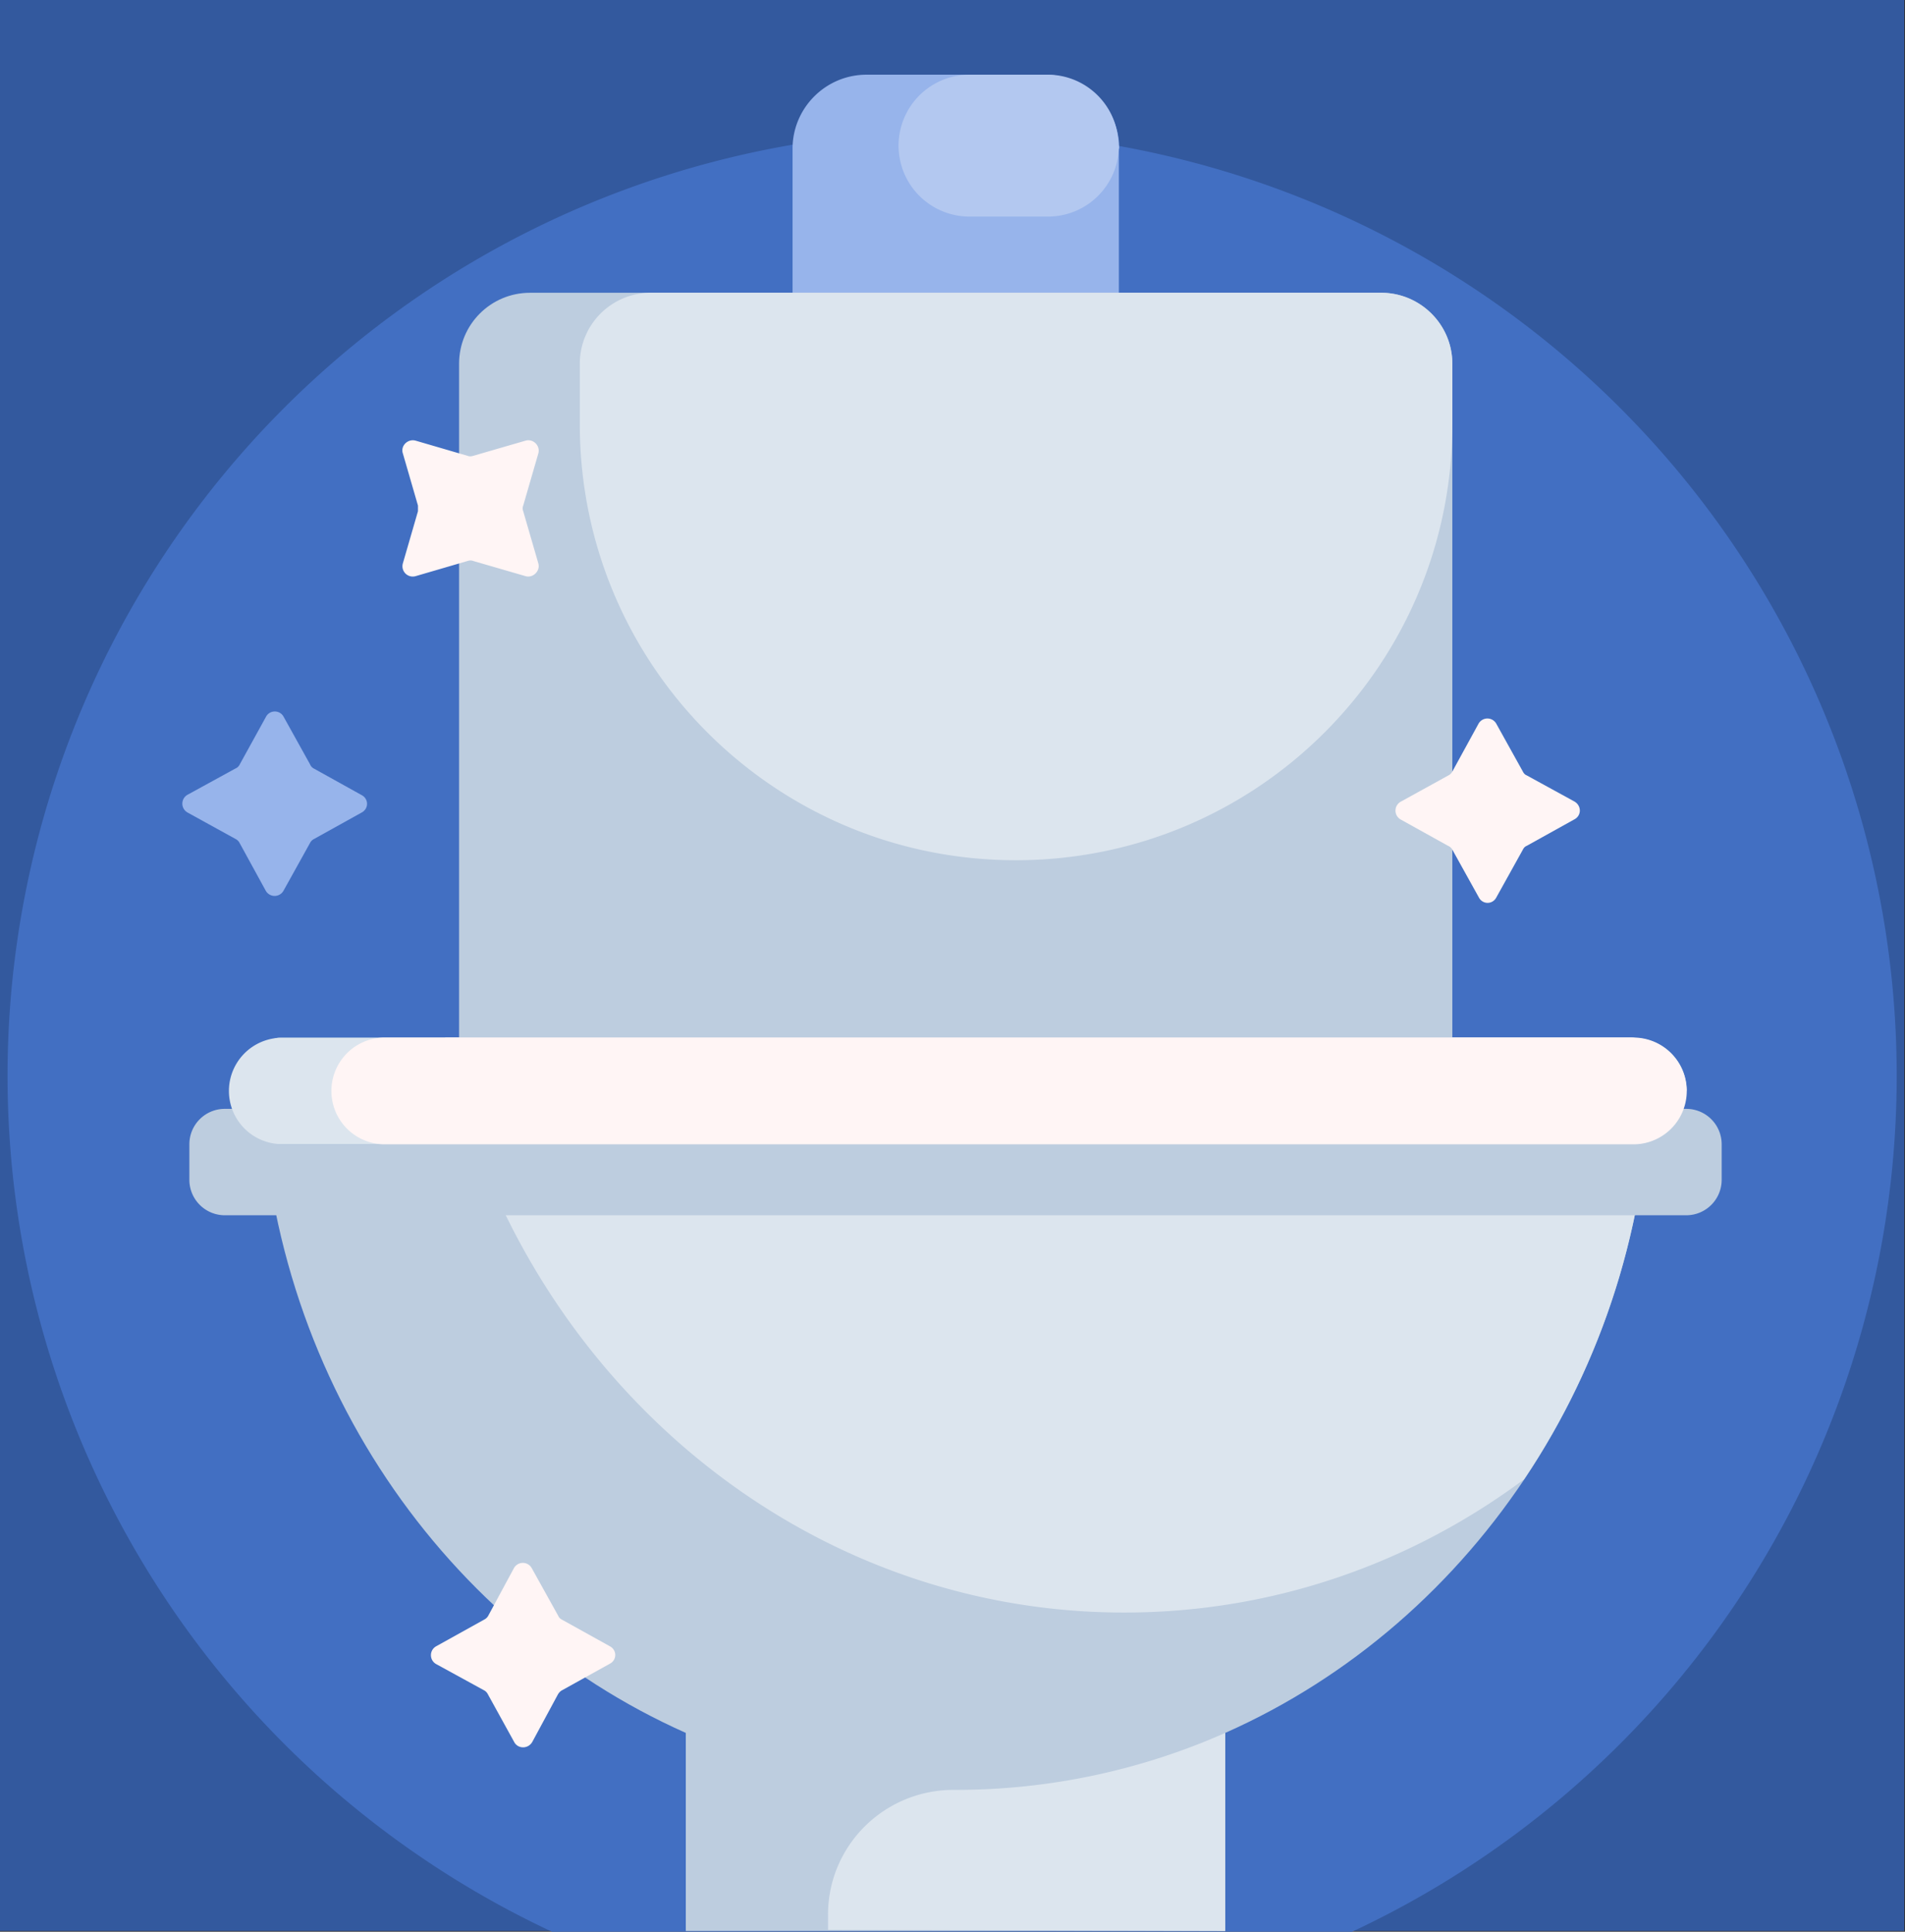 <svg xmlns="http://www.w3.org/2000/svg" fill-rule="evenodd" stroke-linejoin="round" stroke-miterlimit="2" clip-rule="evenodd" viewBox="0 0 505 512"><rect x="0" y="0" width="505" height="512" fill="#333333" stroke="none"/><path fill="none" d="M0 0h504.8v512H0z"/><clipPath id="a"><path d="M0 0h504.8v512H0z"/></clipPath><g clip-path="url(#a)"><path fill="#33599e" d="M0 0h504.8v511.8H0z"/><path fill="#426fc2" fill-rule="nonzero" d="M2 285.1a250.4 250.4 0 11323 239.7c-1.8.6-3.9.6-5.8 0a250.6 250.6 0 00-133.7 0c-1.9.6-4 .6-5.8 0A250.5 250.5 0 012 285.2z"/><path fill="#97b4eb" fill-rule="nonzero" d="M83.2 203.7l12.6 7c2 1 2 3.7 0 4.7l-12.6 7c-.4.2-.8.6-1 1l-7 12.6a2.7 2.7 0 01-4.8 0l-6.9-12.6c-.2-.4-.6-.8-1-1l-12.7-7a2.7 2.7 0 010-4.8l12.6-6.9c.5-.2.9-.6 1.1-1l7-12.7c1-1.9 3.7-1.9 4.7 0l7 12.6c.2.5.6.9 1 1.1zM296.6 39.4v45.4c0 10.8-8.8 19.6-19.7 19.6h-47.2a19.6 19.6 0 01-19.6-19.6V39.4c0-10.8 8.8-19.6 19.6-19.6H277c10.9 0 19.7 8.8 19.7 19.6z"/><path fill="#b3c8f0" fill-rule="nonzero" d="M296.6 38.6c0 10.4-8.4 18.8-18.8 18.8H257a18.8 18.8 0 110-37.6h20.7c10.4 0 18.8 8.4 18.8 18.8z"/><path fill="#bdcddf" fill-rule="nonzero" d="M437.6 280.6c0 80.4-46.5 149.3-112.8 178.7v52.5h-143v-52.5C115.7 429.9 69 361 69 280.7c0-3.2 2.5-5.7 5.4-5.7h47.3V96.4c0-10.4 8.4-18.8 18.8-18.8h225.7c10.3 0 18.8 8.4 18.8 18.8V275h47.3c2.9 0 5.3 2.5 5.3 5.6z"/><path fill="#dce5ee" fill-rule="nonzero" d="M253.3 474.4a176 176 0 0071.5-15.1v52.5l-105.3-.3v-4c0-18.4 15-33.2 33.5-33.1h.3zm179-199.4H118c18 87.1 91.8 152.4 180 152.4 39.5 0 76-13 106-35.3 21.2-31.5 33.6-70 33.6-111.4 0-3.2-2.4-5.7-5.3-5.7zm-163-47c63.9 0 115.7-51.7 115.7-115.6v-16c0-10.4-8.5-18.8-18.9-18.8H172.5a18.8 18.8 0 00-18.8 18.8v16c0 63.9 51.7 115.6 115.6 115.6z"/><path fill="#bdcddf" fill-rule="nonzero" d="M456.4 303.3v9.4c0 5.2-4.2 9.4-9.4 9.4H59.6a9.4 9.4 0 01-9.4-9.4v-9.4c0-5.2 4.2-9.4 9.4-9.4H447c5.2 0 9.4 4.2 9.4 9.4z"/><path fill="#dce5ee" fill-rule="nonzero" d="M447 289.2c0 7.7-6.3 14-14 14H73.6a14.1 14.1 0 010-28.1H433c7.8 0 14.1 6.3 14.1 14z"/><path fill="#fff5f5" fill-rule="nonzero" d="M110.8 135.5V134l-4-13.8c-.7-2 1.3-4 3.4-3.4l13.7 4c.5.2 1 .2 1.6 0l13.8-4c2-.6 4 1.3 3.4 3.4l-4 13.8c-.2.5-.2 1 0 1.5l4 13.8c.6 2-1.4 4-3.4 3.4l-13.8-4c-.5-.2-1-.2-1.6 0l-13.7 4c-2.1.6-4-1.3-3.4-3.4l4-13.8zm260.5 81.7l12.6 7c.5.2.9.6 1.1 1l7 12.6c1 2 3.7 2 4.7 0l7-12.6c.2-.4.5-.8 1-1l12.6-7c2-1 2-3.7 0-4.8l-12.6-6.9c-.5-.2-.8-.6-1-1l-7-12.6a2.7 2.7 0 00-4.8 0l-6.9 12.6c-.2.4-.6.8-1 1l-12.7 7a2.7 2.7 0 000 4.7zM433 275H102a14.1 14.1 0 000 28.3h331a14.1 14.1 0 000-28.3zM161.6 436.3l-12.6-7c-.4-.2-.8-.5-1-1l-7-12.6a2.7 2.7 0 00-4.8 0l-6.8 12.6c-.3.5-.7.8-1.1 1l-12.6 7a2.7 2.7 0 000 4.8l12.6 6.9c.4.2.8.6 1 1l7 12.7c1 1.9 3.7 1.9 4.8 0l6.8-12.6c.3-.5.7-.9 1.1-1.1l12.6-7c2-1 2-3.7 0-4.7z"/></g></svg>